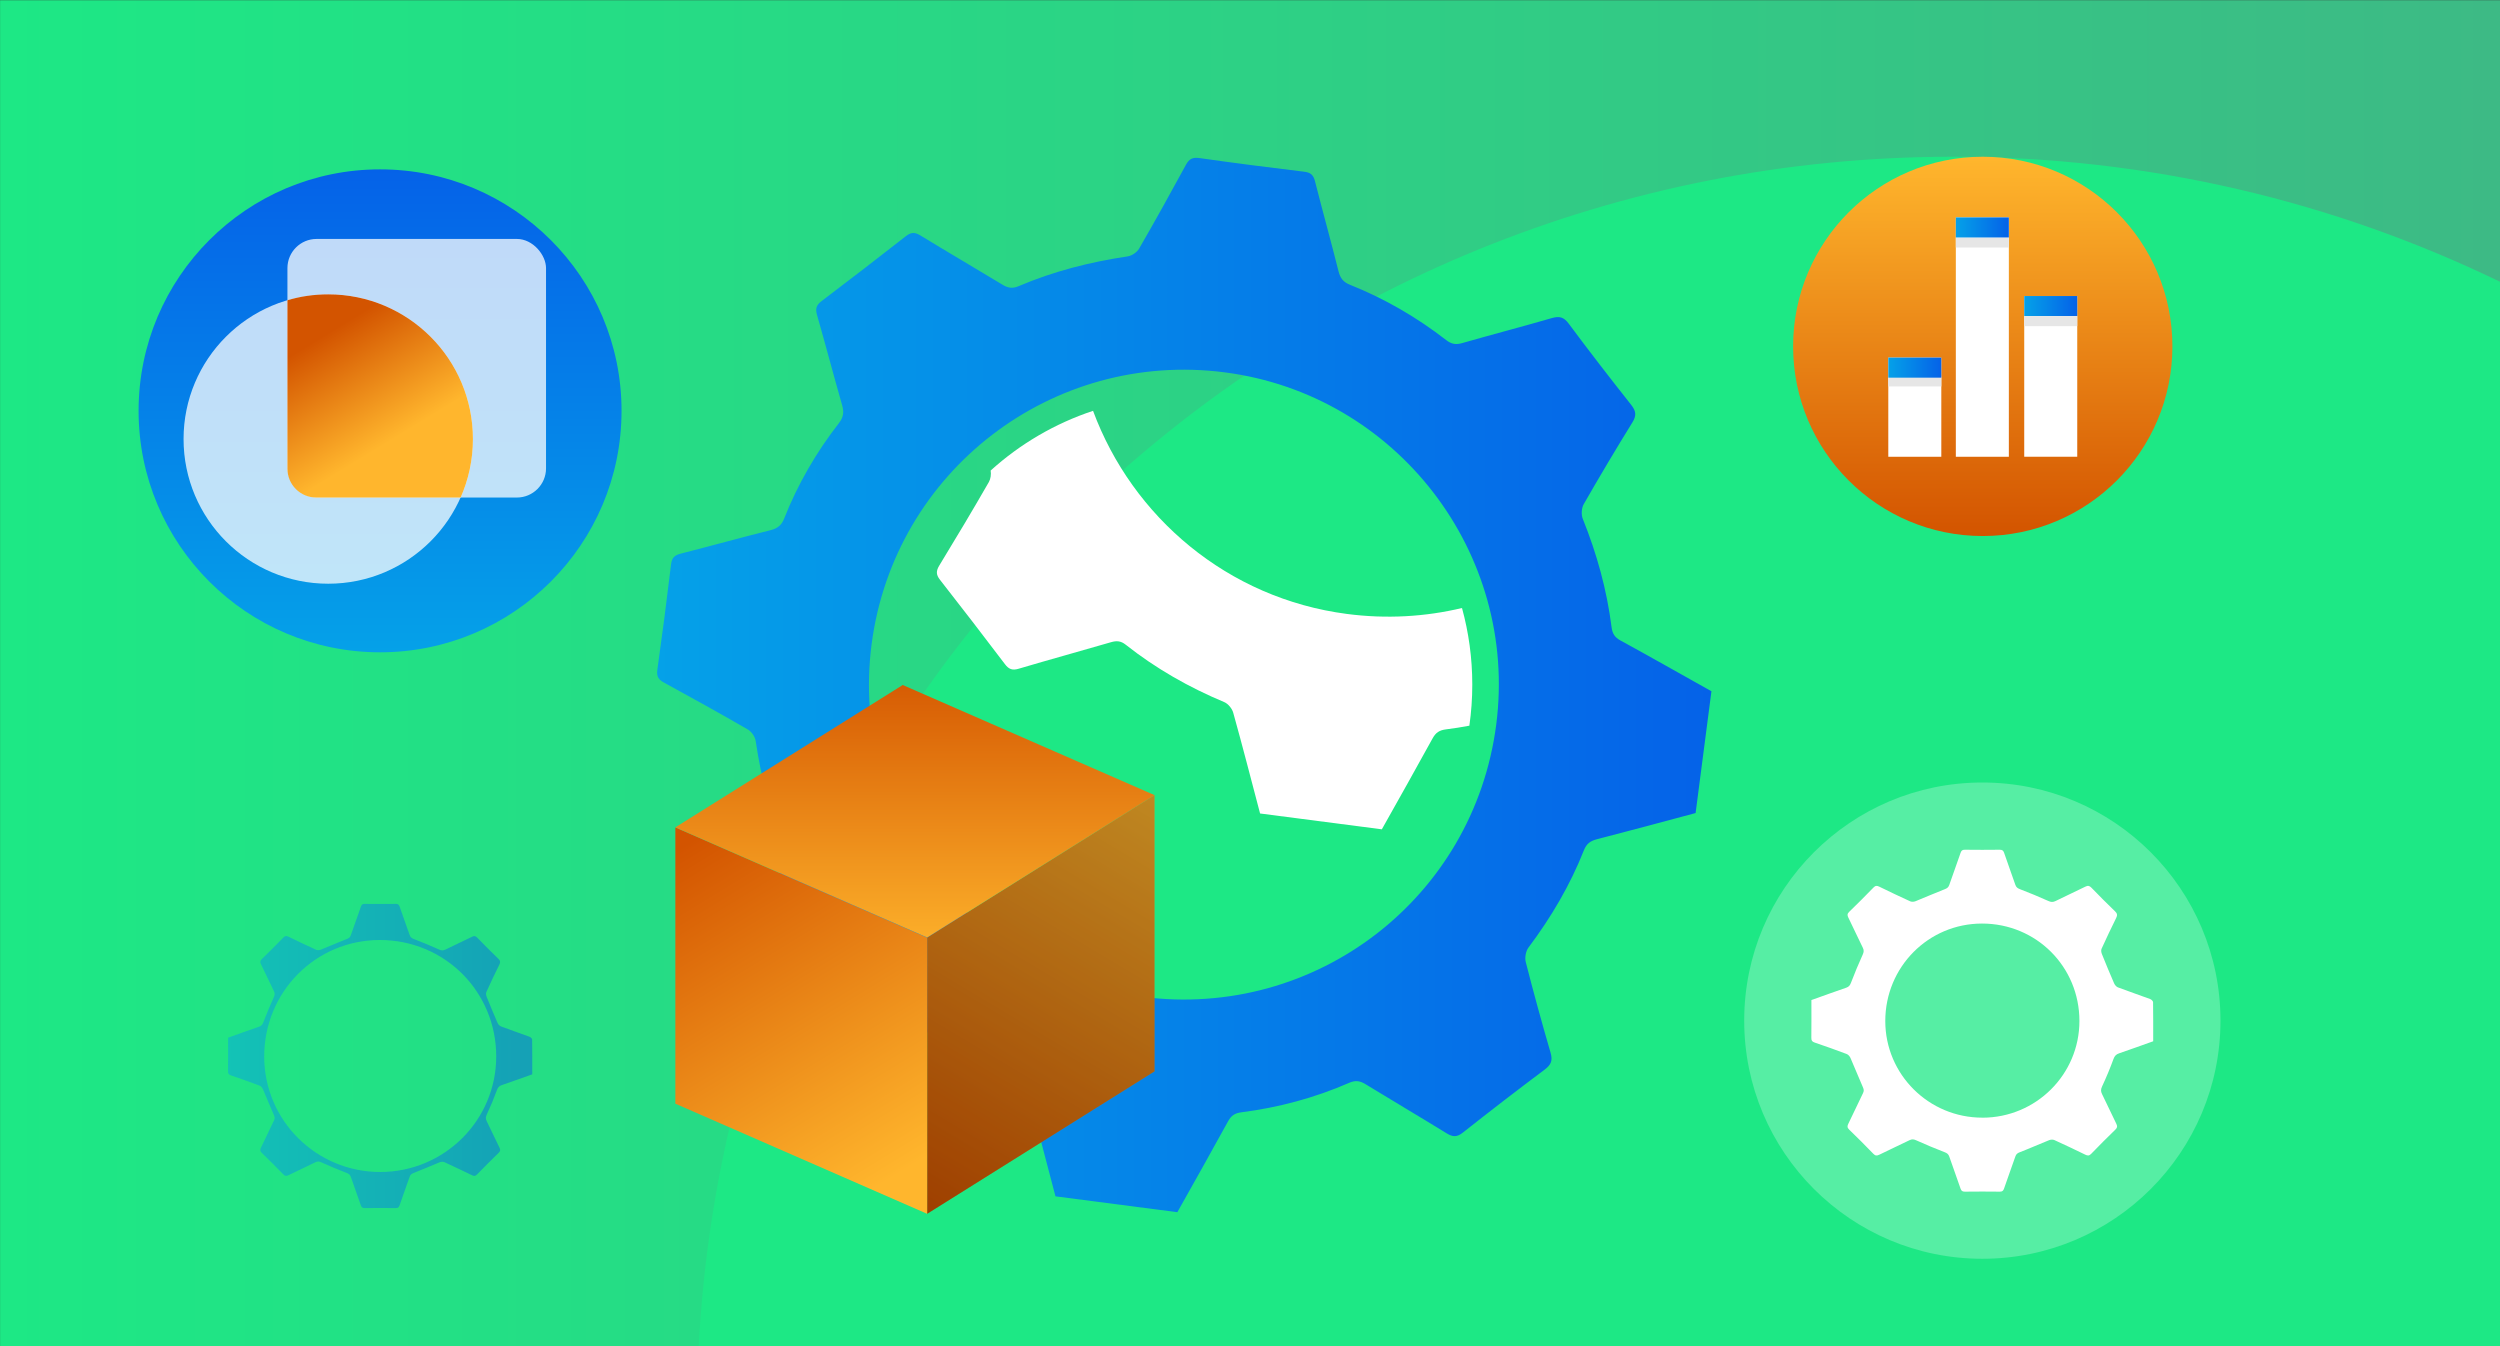 <?xml version="1.0" encoding="UTF-8"?>
<svg id="Layer_1" data-name="Layer 1" xmlns="http://www.w3.org/2000/svg" xmlns:xlink="http://www.w3.org/1999/xlink" viewBox="0 0 780 420">
  <rect x="0" y="0" width="780" height="420" fill="#333333" stroke="none"/>
  <defs>
    <style>
      .cls-1 {
        fill: url(#linear-gradient-2);
      }

      .cls-2, .cls-3, .cls-4 {
        fill: #fff;
      }

      .cls-5 {
        fill: url(#linear-gradient-6);
      }

      .cls-6 {
        fill: url(#linear-gradient-11);
      }

      .cls-7 {
        fill: url(#linear-gradient-10);
      }

      .cls-8 {
        fill: #e6e6e6;
      }

      .cls-3 {
        opacity: .75;
      }

      .cls-9 {
        fill: url(#linear-gradient-5);
      }

      .cls-10 {
        fill: none;
        opacity: .5;
      }

      .cls-4, .cls-11 {
        opacity: .25;
      }

      .cls-12 {
        fill: url(#linear-gradient-7);
      }

      .cls-13 {
        fill: url(#linear-gradient-9);
      }

      .cls-14 {
        fill: url(#linear-gradient-3);
      }

      .cls-15 {
        fill: url(#linear-gradient);
      }

      .cls-16 {
        fill: url(#linear-gradient-4);
      }

      .cls-17 {
        fill: url(#linear-gradient-8);
      }

      .cls-18 {
        fill: url(#linear-gradient-12);
      }

      .cls-19 {
        fill: url(#linear-gradient-13);
      }
    </style>
    <linearGradient id="linear-gradient" x1="-1659.31" y1="209.76" x2="-879.31" y2="209.76" gradientTransform="translate(1659.33 .29)" gradientUnits="userSpaceOnUse">
      <stop offset="0" stop-color="#3dba85"/>
      <stop offset="1" stop-color="#1de885"/>
    </linearGradient>
    <linearGradient id="linear-gradient-2" x1="-826.1" y1="685.46" x2="-1090.1" y2="436.98" gradientTransform="translate(-879.29 419.82) rotate(-180)" xlink:href="#linear-gradient"/>
    <linearGradient id="linear-gradient-3" x1="-1849.64" y1="1671.98" x2="-1731.29" y2="1671.98" gradientTransform="translate(-1053.35 -1682.4) rotate(-90)" gradientUnits="userSpaceOnUse">
      <stop offset="0" stop-color="#d35400"/>
      <stop offset="1" stop-color="#ffb62d"/>
    </linearGradient>
    <linearGradient id="linear-gradient-4" x1="631.56" y1="95.5" x2="648.1" y2="95.5" gradientUnits="userSpaceOnUse">
      <stop offset="0" stop-color="#05a1e8"/>
      <stop offset="1" stop-color="#0562e8"/>
    </linearGradient>
    <linearGradient id="linear-gradient-5" x1="610.22" y1="70.96" x2="626.76" y2="70.96" xlink:href="#linear-gradient-4"/>
    <linearGradient id="linear-gradient-6" x1="589.15" y1="114.7" x2="605.69" y2="114.7" xlink:href="#linear-gradient-4"/>
    <linearGradient id="linear-gradient-7" x1="-1885.92" y1="1171.93" x2="-1735.24" y2="1171.93" gradientTransform="translate(-1053.35 -1682.4) rotate(-90)" xlink:href="#linear-gradient-4"/>
    <linearGradient id="linear-gradient-8" x1="99.68" y1="105.51" x2="119.98" y2="138.75" gradientTransform="matrix(1,0,0,1,0,0)" xlink:href="#linear-gradient-3"/>
    <linearGradient id="linear-gradient-9" x1="205.01" y1="213.72" x2="533.94" y2="213.72" xlink:href="#linear-gradient-4"/>
    <linearGradient id="linear-gradient-10" x1="286.53" y1="377.46" x2="363.69" y2="248.1" gradientTransform="matrix(1,0,0,1,0,0)" xlink:href="#linear-gradient-3"/>
    <linearGradient id="linear-gradient-11" x1="215.73" y1="262.39" x2="279.58" y2="366.86" gradientTransform="matrix(1,0,0,1,0,0)" xlink:href="#linear-gradient-3"/>
    <linearGradient id="linear-gradient-12" x1="285.46" y1="205.76" x2="285.46" y2="300.91" gradientTransform="matrix(1,0,0,1,0,0)" xlink:href="#linear-gradient-3"/>
    <linearGradient id="linear-gradient-13" x1="71.17" y1="329.47" x2="166.07" y2="329.47" xlink:href="#linear-gradient-4"/>
  </defs>
  <rect class="cls-15" x=".02" y=".05" width="780" height="420" transform="translate(780.04 420.11) rotate(180)"/>
  <path class="cls-1" d="m217.99,420.24c10.69-206.88,181.81-371.34,391.36-371.34,61.18,0,119.08,14.02,170.67,39.02v332.32H217.99Z"/>
  <g>
    <circle class="cls-14" cx="618.62" cy="108.07" r="59.17"/>
    <g>
      <g>
        <rect class="cls-2" x="589.15" y="111.57" width="16.54" height="30.94"/>
        <rect class="cls-2" x="610.22" y="67.83" width="16.54" height="74.68"/>
        <rect class="cls-2" x="631.56" y="92.36" width="16.54" height="50.14"/>
      </g>
      <rect class="cls-16" x="631.56" y="92.36" width="16.54" height="6.26"/>
      <rect class="cls-8" x="631.56" y="98.63" width="16.54" height="3.13"/>
      <rect class="cls-8" x="610.22" y="74.09" width="16.54" height="3.13"/>
      <rect class="cls-8" x="589.15" y="117.44" width="16.54" height="3.13"/>
      <rect class="cls-9" x="610.22" y="67.83" width="16.54" height="6.26"/>
      <rect class="cls-5" x="589.15" y="111.57" width="16.54" height="6.26"/>
    </g>
  </g>
  <g>
    <circle class="cls-4" cx="618.49" cy="318.44" r="74.3"/>
    <path class="cls-2" d="m565.18,312.01c3.64-1.3,7.24-2.61,10.86-3.85.82-.28,1.16-.74,1.47-1.55,1.13-2.97,2.36-5.91,3.67-8.8.36-.79.4-1.36.02-2.12-1.54-3.13-3-6.3-4.53-9.43-.35-.71-.34-1.18.28-1.77,2.57-2.49,5.1-5.02,7.59-7.59.6-.62,1.06-.62,1.77-.27,3.21,1.57,6.44,3.11,9.69,4.59.45.2,1.14.16,1.62-.03,3.07-1.23,6.1-2.58,9.18-3.77.73-.28,1.12-.59,1.37-1.31,1.15-3.34,2.38-6.65,3.52-9.99.25-.73.55-1.01,1.34-1,3.62.05,7.25.04,10.87,0,.75,0,1.12.19,1.38.95,1.13,3.34,2.37,6.65,3.51,9.99.27.79.72,1.09,1.47,1.38,2.97,1.14,5.91,2.35,8.81,3.66.83.38,1.43.43,2.25.03,3.08-1.53,6.22-2.96,9.31-4.49.78-.39,1.25-.33,1.88.31,2.43,2.51,4.89,4.99,7.41,7.41.73.7.73,1.24.31,2.09-1.57,3.16-3.08,6.35-4.54,9.57-.2.44-.1,1.13.09,1.61,1.23,3.07,2.5,6.13,3.82,9.16.22.51.7,1.08,1.19,1.27,3.34,1.26,6.73,2.41,10.08,3.65.38.14.88.63.89.96.06,4.05.04,8.1.04,12.21-3.57,1.27-7.09,2.55-10.63,3.76-.94.32-1.4.79-1.76,1.77-1.06,2.9-2.25,5.77-3.56,8.57-.42.89-.43,1.52-.02,2.36,1.52,3.09,2.96,6.22,4.48,9.31.35.72.32,1.18-.29,1.77-2.57,2.49-5.1,5.02-7.59,7.6-.6.62-1.07.6-1.78.26-3.21-1.56-6.44-3.11-9.69-4.58-.45-.2-1.14-.16-1.61.03-3.07,1.23-6.09,2.58-9.18,3.77-.73.28-1.12.59-1.37,1.31-1.15,3.34-2.38,6.65-3.52,9.99-.25.73-.55,1.01-1.34,1-3.62-.05-7.25-.04-10.87,0-.75,0-1.12-.19-1.38-.95-1.13-3.34-2.37-6.65-3.51-9.99-.27-.79-.72-1.09-1.47-1.38-3-1.16-5.98-2.4-8.92-3.73-.76-.34-1.29-.36-2.01-.01-3.13,1.53-6.3,2.99-9.43,4.53-.78.38-1.25.36-1.88-.3-2.46-2.55-4.96-5.05-7.5-7.5-.67-.64-.66-1.12-.28-1.88,1.56-3.17,3.03-6.38,4.58-9.55.32-.65.27-1.11-.02-1.77-1.34-3.03-2.55-6.11-3.88-9.14-.22-.51-.69-1.09-1.19-1.27-3.3-1.25-6.63-2.44-9.97-3.57-.78-.26-1.08-.58-1.07-1.43.05-3.92.02-7.84.02-11.83Zm53.34,36.71c16.72-.01,30.26-13.5,30.26-30.17,0-16.94-13.46-30.41-30.4-30.4-16.75.01-30.18,13.57-30.17,30.44.01,16.65,13.58,30.14,30.3,30.12Z"/>
  </g>
  <g>
    <circle class="cls-12" cx="118.58" cy="128.18" r="75.34"/>
    <circle class="cls-3" cx="102.41" cy="136.98" r="45.14"/>
    <rect class="cls-3" x="89.68" y="74.55" width="80.68" height="80.68" rx="9.1" ry="9.1"/>
    <path class="cls-17" d="m147.55,136.98c0,6.5-1.38,12.68-3.84,18.25h-45.04c-4.97,0-8.99-4.04-8.99-8.99v-52.57c4.04-1.21,8.31-1.83,12.73-1.83,24.93,0,45.14,20.21,45.14,45.14Z"/>
  </g>
  <g>
    <path class="cls-13" d="m367.3,378.2c-12.66-1.65-25.33-3.29-37.99-4.94-2.76-10.48-5.46-20.97-8.37-31.41-.36-1.29-1.59-2.82-2.79-3.32-11.05-4.62-21.36-10.49-30.75-17.91-1.54-1.22-2.85-1.3-4.63-.78-9.59,2.8-19.22,5.44-28.79,8.27-1.96.58-3.06.17-4.27-1.42-6.68-8.82-13.43-17.6-20.26-26.31-1.26-1.61-1.26-2.78-.22-4.49,5.25-8.62,10.43-17.28,15.47-26.03.66-1.15.85-3.1.35-4.32-4.54-11.08-7.53-22.55-9.28-34.39-.19-1.3-1.3-2.89-2.44-3.55-8.64-5-17.38-9.83-26.14-14.62-1.7-.93-2.39-1.88-2.1-3.96,1.54-10.96,2.97-21.94,4.28-32.93.24-2.04,1.07-2.86,2.99-3.35,9.37-2.39,18.68-4.99,28.06-7.33,2.19-.55,3.42-1.54,4.24-3.63,4.25-10.74,9.99-20.65,17.08-29.76,1.41-1.82,1.63-3.39,1.03-5.52-2.68-9.4-5.17-18.85-7.86-28.25-.55-1.93-.23-3.06,1.39-4.29,8.83-6.68,17.59-13.43,26.31-20.26,1.58-1.24,2.74-1.34,4.49-.28,8.52,5.21,17.15,10.24,25.69,15.41,1.67,1.01,3.06,1.28,5,.46,10.91-4.66,22.31-7.55,34.04-9.3,1.3-.19,2.91-1.28,3.57-2.42,5-8.65,9.85-17.38,14.61-26.15,1.03-1.9,2.12-2.4,4.26-2.1,10.85,1.54,21.72,2.94,32.61,4.25,2,.24,2.89.98,3.39,2.94,2.38,9.37,4.98,18.68,7.33,28.06.54,2.18,1.48,3.44,3.6,4.28,10.82,4.32,20.82,10.12,30.02,17.26,1.61,1.25,3.02,1.49,4.95.94,9.29-2.66,18.65-5.1,27.93-7.79,2.36-.68,3.76-.42,5.33,1.7,6.34,8.54,12.86,16.96,19.46,25.3,1.56,1.97,1.77,3.37.4,5.56-5.2,8.4-10.25,16.9-15.16,25.47-.7,1.22-.83,3.29-.3,4.59,4.39,10.91,7.51,22.14,8.98,33.8.26,2.03.99,3.17,2.78,4.15,9.5,5.2,18.93,10.55,28.38,15.84-1.65,12.67-3.29,25.33-4.94,38-10.26,2.74-20.51,5.53-30.79,8.17-2.03.52-3.25,1.39-4.05,3.42-4.32,10.94-10.25,20.96-17.3,30.37-.84,1.12-1.21,3.16-.85,4.54,2.42,9.47,5,18.89,7.74,28.27.72,2.47.15,3.78-1.85,5.28-8.6,6.44-17.11,13-25.54,19.67-1.85,1.46-3.14,1.37-5.03.21-8.41-5.18-16.92-10.19-25.35-15.35-1.69-1.03-3.1-1.26-5.01-.43-10.77,4.7-22.04,7.73-33.69,9.22-2.03.26-3.16,1.01-4.14,2.79-5.2,9.5-10.54,18.93-15.84,28.38Zm14.86-262.02c-53.91-7-103.15,30.86-110.21,84.75-7.02,53.64,30.92,103.09,84.46,110.08,54.14,7.07,103.39-30.8,110.41-84.91,6.96-53.6-31.06-102.96-84.67-109.92Z"/>
    <g>
      <polygon class="cls-7" points="360.21 334.26 289.27 378.71 289.27 292.54 360.21 248.08 360.21 334.26"/>
      <polygon class="cls-11" points="360.21 334.26 289.27 378.71 289.27 292.54 360.21 248.08 360.21 334.26"/>
      <polygon class="cls-6" points="210.71 344.35 289.27 378.71 289.27 292.54 210.71 258.17 210.71 344.35"/>
      <polygon class="cls-18" points="210.71 258.13 289.27 292.49 360.21 248.08 281.65 213.72 210.71 258.13"/>
    </g>
  </g>
  <path class="cls-2" d="m456.14,189.7c-11.42,2.73-23.53,3.47-35.9,1.85-37.26-4.86-66.96-30.28-79.21-63.37-11.96,3.96-22.81,10.37-31.95,18.63.21,1.17-.01,2.64-.55,3.58-5.03,8.75-10.21,17.42-15.46,26.03-1.05,1.72-1.05,2.89.22,4.5,6.82,8.71,13.57,17.48,20.25,26.3,1.21,1.6,2.31,2.01,4.27,1.43,9.57-2.84,19.21-5.47,28.79-8.27,1.78-.52,3.09-.44,4.63.78,9.39,7.42,19.7,13.29,30.75,17.91,1.21.51,2.44,2.03,2.79,3.32,2.91,10.44,5.61,20.94,8.37,31.42,12.66,1.64,25.33,3.29,37.99,4.94,5.3-9.46,10.64-18.88,15.84-28.38.98-1.79,2.12-2.54,4.14-2.8,2.46-.31,4.9-.69,7.33-1.15.6-4.18.91-8.47.91-12.82,0-8.28-1.12-16.29-3.21-23.9Z"/>
  <g class="cls-10">
    <path class="cls-19" d="m71.19,323.75c3.24-1.16,6.44-2.32,9.66-3.43.73-.25,1.04-.66,1.31-1.38,1.01-2.64,2.1-5.26,3.27-7.83.32-.71.35-1.21.02-1.89-1.37-2.78-2.67-5.6-4.03-8.39-.31-.64-.3-1.05.25-1.58,2.29-2.22,4.54-4.47,6.76-6.76.53-.55.94-.55,1.58-.24,2.86,1.39,5.73,2.76,8.62,4.08.4.18,1.02.14,1.44-.02,2.73-1.09,5.42-2.3,8.17-3.36.65-.25,1-.53,1.22-1.17,1.03-2.97,2.12-5.91,3.13-8.88.22-.65.49-.9,1.2-.89,3.22.04,6.45.03,9.67,0,.67,0,1,.17,1.23.85,1.01,2.97,2.11,5.92,3.13,8.89.24.7.64.97,1.31,1.23,2.64,1.02,5.26,2.09,7.84,3.26.74.34,1.28.39,2,.03,2.74-1.36,5.54-2.63,8.28-3.99.7-.35,1.11-.3,1.67.28,2.16,2.24,4.35,4.44,6.59,6.59.65.63.65,1.1.27,1.86-1.4,2.81-2.74,5.65-4.04,8.51-.18.39-.09,1,.08,1.43,1.09,2.73,2.22,5.45,3.4,8.15.2.45.62.96,1.06,1.13,2.97,1.12,5.98,2.14,8.96,3.25.33.12.79.56.79.85.05,3.6.04,7.21.04,10.86-3.18,1.13-6.3,2.27-9.46,3.34-.84.28-1.25.71-1.56,1.57-.94,2.58-2,5.13-3.17,7.62-.37.79-.39,1.35-.02,2.1,1.36,2.75,2.64,5.53,3.99,8.28.32.64.28,1.05-.26,1.58-2.29,2.22-4.54,4.47-6.76,6.76-.54.55-.95.53-1.58.23-2.86-1.39-5.73-2.76-8.62-4.08-.4-.18-1.01-.14-1.43.03-2.73,1.09-5.42,2.3-8.17,3.36-.65.25-1,.53-1.22,1.17-1.03,2.97-2.12,5.91-3.13,8.88-.22.65-.49.9-1.2.89-3.22-.04-6.45-.03-9.67,0-.67,0-1-.17-1.23-.85-1.01-2.97-2.11-5.92-3.13-8.89-.24-.7-.64-.97-1.31-1.23-2.67-1.03-5.32-2.13-7.93-3.32-.68-.31-1.15-.32-1.79-.01-2.79,1.36-5.61,2.66-8.39,4.03-.69.34-1.11.32-1.67-.27-2.18-2.26-4.41-4.49-6.68-6.67-.59-.57-.58-.99-.25-1.67,1.39-2.82,2.69-5.68,4.07-8.5.28-.58.24-.99-.02-1.57-1.19-2.69-2.27-5.43-3.45-8.13-.2-.45-.62-.97-1.06-1.13-2.94-1.11-5.89-2.17-8.87-3.17-.69-.23-.96-.51-.95-1.27.04-3.49.02-6.98.02-10.52Zm47.46,41.91c19.99-.02,36.16-16.14,36.17-36.05,0-20.24-16.09-36.34-36.33-36.33-20.02.01-36.07,16.21-36.06,36.38.02,19.9,16.24,36.02,36.22,36Z"/>
  </g>
</svg>